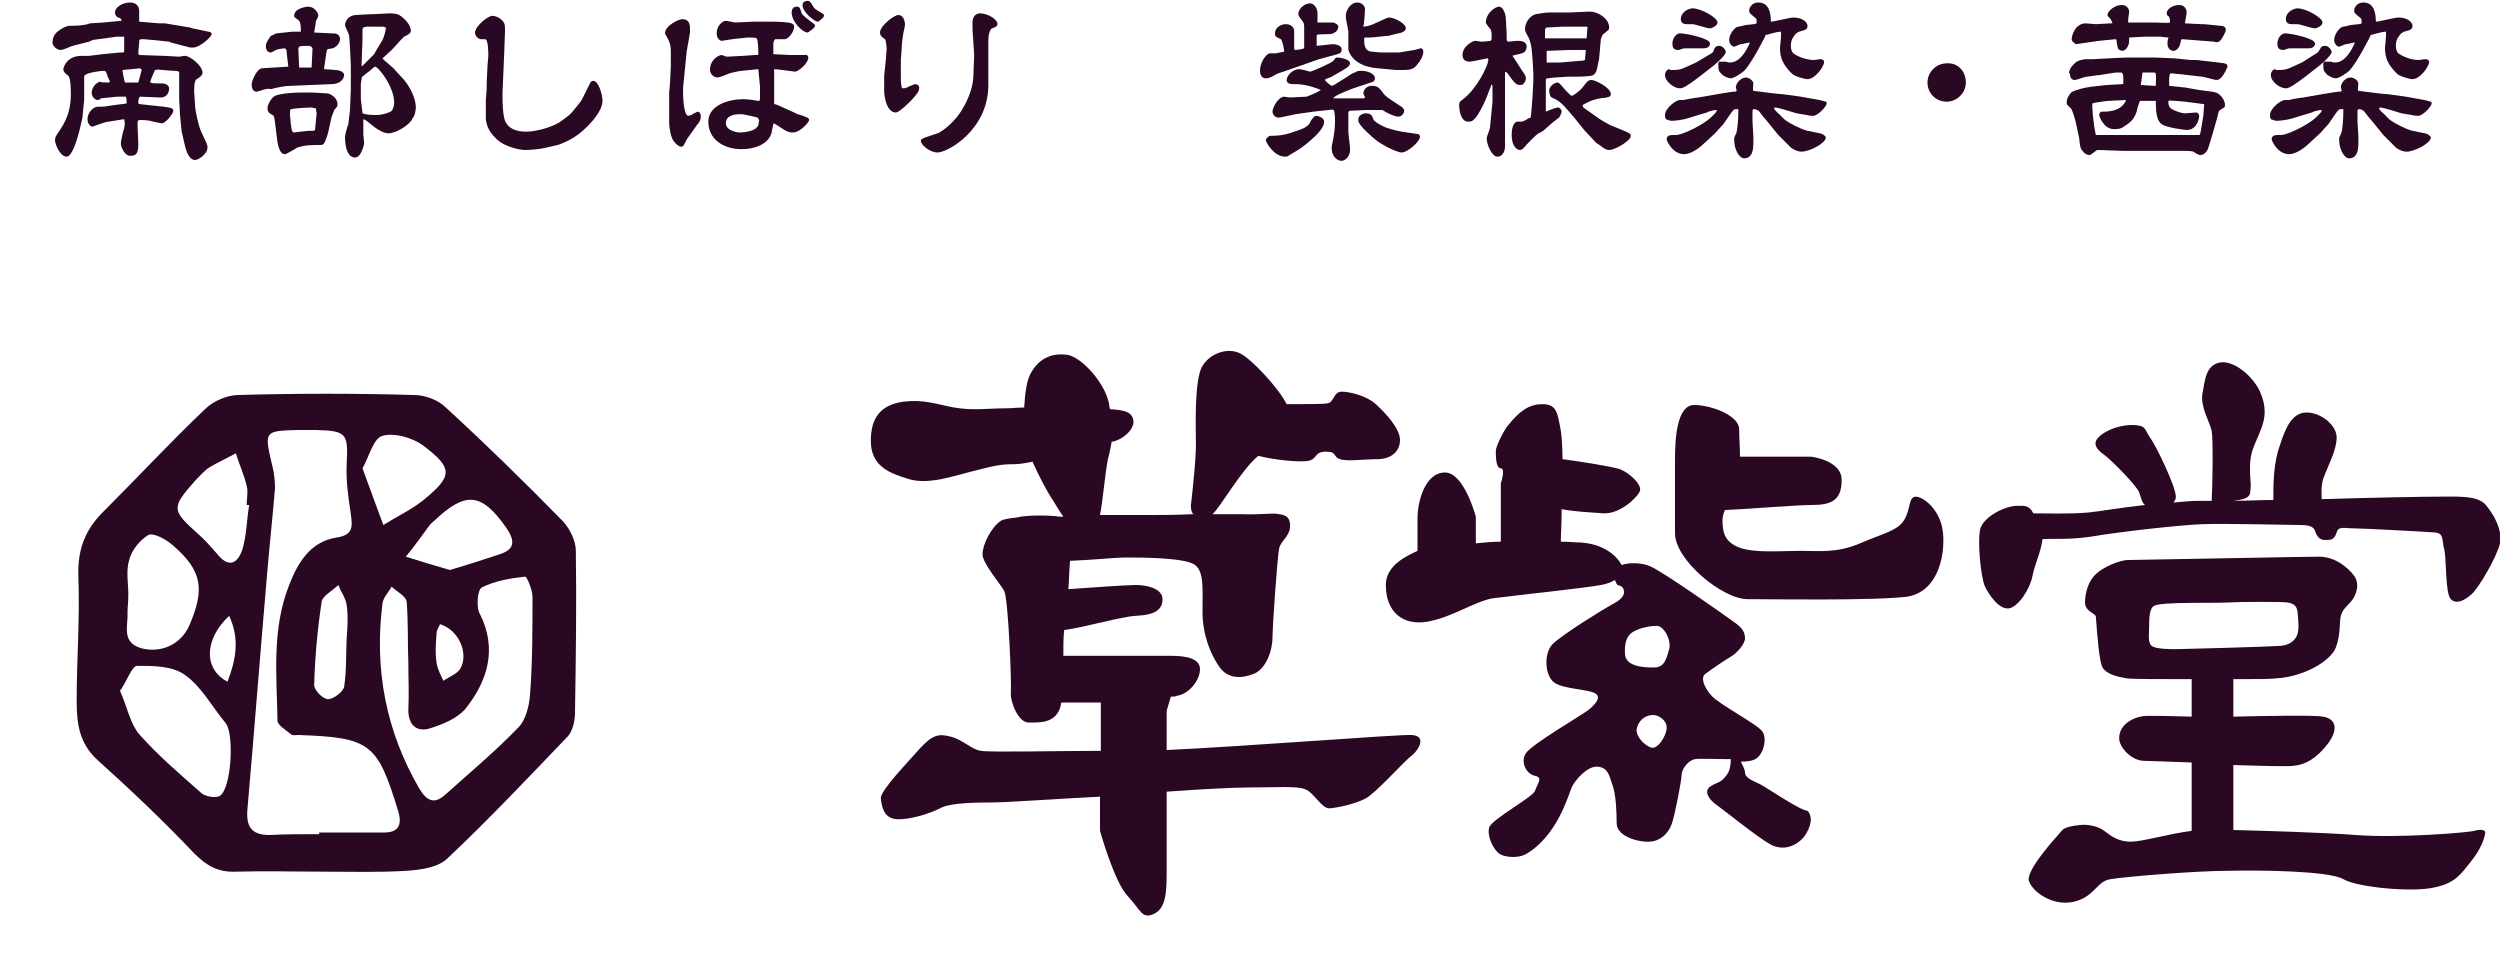 <?xml version="1.0" encoding="utf-8"?>
<!-- Generator: Adobe Illustrator 21.1.0, SVG Export Plug-In . SVG Version: 6.00 Build 0)  -->
<svg version="1.1" id="レイヤー_1" xmlns="http://www.w3.org/2000/svg" xmlns:xlink="http://www.w3.org/1999/xlink" x="0px"
	 y="0px" viewBox="0 0 300 115.2" style="enable-background:new 0 0 300 115.2;" xml:space="preserve">
<style type="text/css">
	.st0{fill:#290823;}
	.st1{fill:#2A0824;}
</style>
<g>
	<g>
		<path class="st0" d="M12.4,2.7l2.1-0.2h0.1c-0.1-0.3-0.1-0.3-0.4-0.4c-0.1,0-0.4-0.2-0.4-0.6c0-0.7,1-1.2,1.8-1.2
			c0.7,0,1.1,0.4,1.1,1c0,0.1,0,0.9,0,1.1c0,0.1,0,0.1,0,0.2l2.4,0.2h0.7l3,0.5l0.3,0.1L25,3.8c0.2,0,0.4,0.1,0.4,0.3
			c0,0.3-1.4,1.6-2.2,1.6c-0.2,0-0.3,0-0.4,0l-2.3-0.6L20.3,5l-1.9-0.2c-0.3,0-0.9-0.1-1.3-0.1s-0.4,0.1-0.4,0.4S16.6,6,16.6,6.3
			c0,0.1,0,0.2,0.1,0.3l2.8,0.1h0.2l1.8,0.1c0,0,0.6-0.1,0.7-0.1c0.6,0,2.1,1.2,2.1,2c0,0.3-0.2,0.5-0.7,0.8c-0.3,0.2-0.3,1-0.3,1.5
			l0.1,1.5c0,0.7,0.4,2.5,0.7,3.2l0.6,1.3c0.1,0.2,0.2,0.4,0.2,0.7c0,0.8-1.1,1.5-1.5,1.5c-0.6,0-1-0.8-1.2-1.7l-0.4-1.7l-0.2-2
			l-0.1-1.9V9.6c0-0.1,0-0.8,0-0.9c0-0.2-0.4-0.2-0.7-0.2l-1.3-0.1c-0.7-0.1-0.8,0-0.9,0c-0.1,0.2-0.5,1.1-0.6,1.5
			c0.2,0,0.2,0.1,0.5,0.1c1.1,0,1.2,0,1.4,0.1c0.3,0.1,0.4,0.4,0.4,0.5c0,0.5-0.3,1.1-1,1.1c-0.4,0-2.2-0.1-2.5-0.1
			c-0.2,0.2-0.2,0.5-0.2,0.7c0,0.1,0,0.2,0.2,0.2l2.8,0.3c0.6,0.1,1.2,0.1,1.2,0.5c0,0.3-0.9,1.5-1.4,1.5c-0.1,0-0.9-0.2-1-0.2
			c-0.3-0.1-0.8-0.2-1.5-0.2c-0.3,0-0.4,0-0.4,0.5c0,0.4,0.1,2,0.1,2.4c0,1.3-0.4,1.4-1,1.4s-1.1-1-1.1-1.5c0-0.3,0.3-1.6,0.4-1.8
			c0.1-0.6,0.1-0.7,0-1.1L13,14.6c-0.3,0-1.9,0.6-1.9,0.6c-0.3,0-0.6-0.4-0.6-0.9c0-0.7,0.6-1.5,1.3-1.5c0.1,0,0.5,0,0.5,0
			c0.4,0,1.3-0.2,1.5-0.2c0.6-0.1,1.1-0.1,1.4-0.2c0-0.4,0-0.5-0.1-0.8h-1l-2,0.2C12,12,11.7,12,11.7,12c-0.3,0-0.7-0.4-0.7-0.9
			c0-0.1,0.1-1,1-1.3c0.2,0.1,0.3,0.1,1.1,0.1l0.1-0.1c-0.1-0.2-0.4-0.9-0.4-1c-0.1-0.2-0.1-0.3-0.4-0.3c-0.3,0-1.8,0.2-2.2,0.5
			c-0.1,0.1-0.1,0.2-0.1,0.3s0,0.7,0,0.9V12l-0.2,2v0.1l-0.4,1.7c-0.2,0.7-0.8,3-1.5,3c-0.8,0-1.4-1.5-1.4-2c0-0.3,0.1-0.5,0.6-1.2
			c1-1.5,1.3-2.8,1.3-4.3c0-0.4,0-1.9-0.3-2.2C7.8,8.8,7.6,8.6,7.6,8.3c0-0.2,0.4-1.6,2.2-1.6c0.2,0,0.8,0,0.9,0l1.6-0.2l2.1-0.2
			h0.3c0.1,0,0.1,0,0.2-0.1c0-0.4,0-1.3,0-1.8H14l-2.9,0.4L10.7,5l-2,0.5C8.5,5.6,7.5,6,7.3,6c-0.4,0-1-0.4-1-0.9s0.2-1,0.6-1.3
			c0.6-0.5,1.2-0.7,1.4-0.7c0.3,0,1,0,1.7-0.1c0.1,0,0.6-0.1,0.8-0.2L12.4,2.7z M14.7,8.4c0,0.2,0.2,1.3,0.3,1.5c0.7,0,1,0,1.6,0
			C16.7,9.5,17,8.4,17,8.4c0-0.1-0.2-0.2-0.2-0.2L14.7,8.4z"/>
		<path class="st0" d="M35.1,3.8c0.2,0,0.8,0,1,0c0-0.5,0-1.2-0.3-1.4c-0.4-0.3-0.5-0.3-0.5-0.5c0-0.9,1.4-1.1,1.7-1.1
			c0.7,0,1.2,0.7,1.2,1.1c0,0.1-0.3,0.6-0.3,0.7c0,0.2-0.2,1.2-0.2,1.3c0.2,0,1.6,0.1,2,0.1c0.5,0,1.1,0,1.1,0.7
			c0,0.5-0.5,1-0.9,1.1c-0.1,0-0.5,0.1-0.6,0.1l-0.1,0.2l-0.3,2v0.2c0.2,0,1.8,0.1,1.9,0.2c0.3,0.1,0.5,0.3,0.5,0.5
			s-0.2,1.1-1.6,1.1l-4.8,0.2c-0.7,0-1.7,0.2-2.4,0.4C32.1,10.5,31,11,30.8,11c-0.6,0-0.6-0.7-0.6-0.9c0-0.4,0.6-1.8,1.2-1.9
			c0.2,0,2.8-0.2,3.2-0.2c0-0.1-0.2-1.5-0.2-1.8c0-0.2-0.1-0.4-0.3-0.4c-0.1,0-0.8,0.1-1,0.2c0,0-0.5,0.3-0.6,0.3
			c-0.3,0-0.6-0.2-0.6-0.8c0-0.4,0.4-0.9,0.6-1.2c0.1,0,0.6-0.3,0.7-0.3L35.1,3.8z M39.2,11.2c0.4,0,1.3,0.5,1.3,1.3
			c0,0.2,0,0.3-0.4,0.7c0,0.1-0.2,0.5-0.3,0.8l-0.4,1.8c0,0.1-0.3,1-0.4,1.2c-0.2,0.4-0.3,0.4-0.6,0.4c-0.9,0-1.8,0-2.7,0.3
			c0,0-1.3,0.8-1.5,0.8c-0.7,0-0.9-1.2-1-2.2L33,14.7c-0.1-0.7-0.1-0.8-0.3-0.9c-0.4-0.2-0.6-0.4-0.6-0.8c0-0.5,0.5-1.3,0.9-1.5
			c0.7-0.3,2.4-0.4,3.1-0.4c0.2,0,0.4,0,1.3,0L39.2,11.2z M37,15.7c0.1,0,0.5,0,0.5,0c0.1,0,0.2,0,0.3-0.1l0.2-2L37.9,13
			c-0.1,0-0.5-0.1-0.5-0.1c-0.6,0-2.1,0.1-2.5,0.2c-0.1,0.1-0.1,0.2-0.1,0.3s0,0.4,0,0.4c0,0.2,0.1,0.9,0.1,1.1
			c0.1,0.7,0.1,0.8,0.3,1L37,15.7z M35.9,8.1h1.5V7.9l0.1-2c0-0.3-0.3-0.4-0.5-0.4c-0.7,0-0.8,0-1.1,0.1l-0.1,0.2L35.9,8.1L35.9,8.1
			z M48.5,9.6c1.3,1.6,1.4,3,1.4,3.2c0,0.4-0.1,1.1-0.4,1.4c-0.3,0.8-2,1.8-2.9,1.8c-0.5,0-1.2-0.4-1.6-0.7c-1-0.8-1.1-0.9-1.4-1
			v0.1v0.2v1.5c0,0.1,0.1,1.1,0.1,1.1s-0.3,1.7-1.1,1.7c-0.7,0-1.2-0.8-1.2-2.5c0-0.2,0.3-1.3,0.4-1.5c0-0.2,0.2-1.6,0.2-1.7
			l0.1-2.6V9.8V7.9L42,5.8c0-0.4-0.1-1.3-0.1-1.5S41.4,3.2,41.4,3c0-0.1,0.1-1.1,1.3-1.2l1.8-0.1h0.3l2-0.1c0,0,0.8,0,1.1,0.2
			c0.5,0.3,1.4,1.1,1.4,1.9c0,0.2-0.1,0.3-0.4,0.5c-0.5,0.2-0.5,0.3-0.9,0.7L47,6l-1.1,1c0.1,0.2,1.3,1.1,1.5,1.4L48.5,9.6z
			 M43.5,13.6c0.5,0.2,1.3,0.2,1.7,0.2c0.7,0,1.6-0.3,1.8-0.5s0.3-0.7,0.3-1c0-1.9-1.9-4.3-2.3-4.3c-0.1,0-0.7,0.6-0.9,0.7
			c-0.6,0.5-0.7,0.5-0.7,0.7c0,0.1-0.1,0.6-0.1,0.7v1.8L43.5,13.6z M43.4,8L43.4,8c0.4-0.4,1-1,1.3-1.3C44.9,6.5,45,6.4,45,6.3
			l0.9-1.5c0.2-0.4,0.4-1.2,0.4-1.4V3.3L46,3.2h-1.8c-0.7,0-0.7,0.2-0.7,0.4v1.1l-0.1,2.8V8z"/>
		<path class="st0" d="M60.5,6.5l-0.2,4.7c0,0.9,0,2.8,0.4,3.5c0.2,0.3,0.6,1.1,2.5,1.1c0.9,0,2.7-0.4,3.9-1.1
			c0.4-0.3,1.2-0.8,1.6-1.3c0.9-1.1,1-1.2,1.2-1.6l0.9-1.8c0-0.1,0.2-0.3,0.4-0.3c0.6,0,1.1,1.6,1.1,2.4c0,1.5-2.2,3.6-3.3,4.3
			c-0.9,0.6-2,1-2.1,1l-1.3,0.3C64.8,17.9,63.7,18,63,18c-0.3,0-2.2-0.2-3.4-1.3c-0.4-0.4-1.4-1.3-1.3-2.9V12c0-0.1,0.1-1.2,0.1-1.3
			c0-0.2,0-0.5,0-0.7l0.1-2.1c0-0.1,0.1-1.2,0.1-1.2c0-0.4,0-2-0.4-2c-0.1,0-0.4,0-0.5,0c-0.3,0-0.7-0.4-0.7-0.8c0-0.7,1.5-2,2.1-2
			c0.3,0,0.9,0.2,1.3,0.7c0.2,0.3,0.2,0.5,0.2,1.2L60.5,6.5z"/>
		<path class="st0" d="M82.5,16.6c-0.1,0.1-0.4,0.8-0.5,0.9s-0.2,0.1-0.3,0.1c-0.2,0-0.6-0.3-0.8-0.6c-0.4-0.4-0.6-1.7-0.6-2.2v-1.9
			v-1.8l0.1-1.1l0.1-2c0,0,0-1.7,0-1.8c0-0.9-0.2-1.3-0.6-2C79.8,4.1,79.8,4,79.8,4c0-0.9,1.6-1.7,2.1-1.7c0.7,0,0.9,0.5,0.9,1.1
			c0,0.2,0,0.3,0,0.5l-0.4,2.3l-0.4,4c-0.1,0.9,0,3.7,0.6,3.7c0.1,0,0.3-0.1,0.4-0.1c0.2-0.2,0.3-0.2,0.5-0.3l0.2-0.1
			c0.2,0,0.4,0.2,0.4,0.6s-0.3,0.9-0.4,0.9L82.5,16.6z M91,8.3l-2,0.2c-0.3,0-1.6,0.3-1.7,0.4c-0.2,0.1-1,0.4-1.2,0.4
			c-0.4,0-0.9-0.4-0.9-0.9c0-1.3,1.1-1.8,1.4-1.8c0.1,0,0.5,0.2,0.6,0.2l2-0.1c0.2,0,1.2-0.1,1.4-0.1c0.3,0,0.4,0,0.4-0.1
			c0-0.2,0-1.7-0.2-1.9c-0.1-0.1-0.9-0.1-1.1-0.1c-0.1,0-0.8,0.1-0.9,0.1c-0.4,0-2.2,0.3-2.2,0.3C86.4,4.9,86,4.6,86,4
			c0-0.9,0.7-1.5,1.1-1.5c0.2,0,1,0.2,1.2,0.2c0.4,0,1.8-0.1,2.1-0.1h2.3c0.2,0,1,0,1.8,0.1c0.2,0,0.8,0.1,0.8,0.5
			c0,0.6-0.7,1.5-1.1,1.5c-0.1,0-1,0-1.2,0c0,0-0.2,0.3-0.2,0.5s0,1.1,0,1.3l0,0l2,0.1h1.7C97,6.5,97,6.9,97,6.9
			c0,0.7-1.2,1.7-1.6,1.7c-0.1,0-2.1-0.3-2.5-0.3v0.1v4.1H93l0.3,0.1l2,0.9l0.4,0.2c0.1,0,1.3,0.4,1.3,0.5c0,0,0.1,0.1,0.1,0.2
			c0,0.2-1,1.5-2,1.5c-0.5,0-0.7-0.2-0.8-0.2c-1.1-0.7-1.2-0.8-1.5-0.9c0,0.2-0.2,0.9-0.2,1.1c-0.4,1.5-2.2,2-3.6,2
			c-2.2,0-4-1.2-4-3.3c0-2,2.5-2.7,4.2-2.7c0.4,0,1.3,0.1,1.7,0.2c0.1,0,0.2,0,0.2,0s0.1-0.1,0.1-0.2c0-0.1,0-1.1,0-1.1v-0.4L91,8.3
			L91,8.3z M90.9,14.1c-0.4-0.1-1.6-0.4-2-0.4s-1.8,0-1.8,1.1c0,0.8,1.2,1.1,1.7,1.1c0.6,0,1.7-0.2,2-0.6c0.2-0.2,0.2-0.2,0.3-0.9
			C91,14.3,91,14.2,90.9,14.1z M96.9,3.9c-0.6,0-1.9-1.3-1.9-2.4c0-0.4,0.2-0.7,0.6-0.7S96,1,96.2,1.6c0,0.1,0.5,0.5,0.6,0.6
			c0.9,0.7,1,0.7,1,0.9c0,0.2-0.4,0.5-0.6,0.6C97.1,3.8,97,3.9,96.9,3.9z M98.8,2.1c-0.5,0.4-0.5,0.5-0.7,0.5c-0.3,0-1.8-1.1-1.8-2
			c0-0.4,0.4-0.5,0.6-0.5c0.3,0,0.4,0.2,0.7,0.7c0.1,0.2,0.2,0.3,0.9,0.7c0.2,0.1,0.3,0.2,0.4,0.3L98.8,2.1L98.8,2.1z"/>
		<path class="st0" d="M106.3,7.2c0-0.2,0.1-1.3,0.1-1.4s-0.1-1.1-0.2-1.1c-0.3-0.2-0.6-0.4-0.6-0.8c0-0.8,1.7-2.1,2.2-2.1
			c0.6,0,0.8,0.7,0.8,1.2c0,0.1-0.1,0.5-0.2,1s-0.2,1.5-0.2,1.9l-0.1,1.3v1.9c0,0.3,0,1.1,0.1,1.3c0,0.2,0.1,0.2,0.2,0.2
			c0.3,0,0.4-0.1,1.1-0.4c0.1,0,0.2-0.1,0.3-0.1c0.2,0,0.5,0.1,0.5,0.4c0,0.5-0.2,0.7-0.9,1.5c-0.3,0.3-1.5,1.5-1.9,1.5
			c-1.1,0-1.4-1.9-1.4-2.6V9.1L106.3,7.2z M118.6,7.7v2.5c0,5.4-4.9,8.1-6.1,8.1c-0.9,0-2-0.9-2-1.4c0-0.2,0.1-0.2,0.5-0.4l1.5-0.5
			c0.1,0,1.6-0.8,2.8-2.6c0.7-1.1,1.4-2.6,1.5-4.1l0.1-2.7l-0.2-3.1c0-0.1,0-0.6,0-0.8c0-0.7,0.4-1.1,0.9-1.1c0.9,0,2.1,0.7,2.1,1.3
			c0,0,0,0.2-0.2,0.3c-0.1,0.1-0.5,0.2-0.6,0.3c-0.2,0.4-0.3,0.7-0.3,1.5L118.6,7.7z"/>
		<path class="st0" d="M155.3,5.5c0,0,0,0.2,0,0.3c0,0.1,0,0.1,0.1,0.2c0.2,0,0.9-0.1,1.1-0.2V4.9V3.1c0-0.3-0.2-0.6-0.3-0.7
			c-0.4-0.5-0.4-0.6-0.4-0.7c0-0.7,0.8-1.3,1.4-1.3c0.5,0,0.9,0.6,0.9,1.2c0,0.2,0,0.9,0,1.1l0,0h1.9c0,0,0.6,0.2,0.6,0.5
			c0,0.1-0.1,0.9-1.2,0.9c-0.2,0-1.3,0-1.4,0.1c0,0.3,0,0.5,0,0.9c0,0.2,0,0.2,0,0.4l0,0l1.9-0.2c0.5,0,1.1,0.2,1.1,0.6
			c0,0.3-0.1,0.5-0.5,0.6l-2.2,0.6l-2,0.7L154,8.6c-0.3,0.1-0.7,0.2-1,0.4c-0.5,0.3-0.8,0.4-1.1,0.4c-0.4,0-0.7-0.3-0.7-0.9
			c0-1.1,0.8-2.1,1.2-2.1c0.1,0,0.6,0,0.7,0l1-0.2c0-0.3-0.2-1.3-0.4-1.5C153,4.4,153,4.3,153,4c0-0.7,0.7-1.1,1.3-1.1
			c0.8,0,1,0.6,1,0.7V5.5z M158,13.9c0.1,0,0.9,0.2,0.9,0.7c0,1.1-2.1,2.6-2.3,2.8c-0.6,0.5-1.2,0.8-2,1.3c-0.1,0.1-0.3,0.1-0.4,0.1
			c-1.3,0-2.3-1.7-2.3-2c0-0.2,0.4-0.5,0.5-0.5c1.5,0,2.1-0.2,3.5-0.7c0.6-0.2,1.2-0.5,1.4-1.1C157.5,14.2,157.7,13.9,158,13.9z
			 M159.8,9.2c-0.1,0.1-0.6,0.2-0.7,0.3c-0.1,0-0.1,0.1-0.1,0.1c0,0.1,0.7,0.7,0.8,0.7s0.5-0.2,0.6-0.3l1.3-0.8
			c0.1-0.1,0.7-0.5,0.9-0.5c0.3-0.2,0.4-0.2,0.8-0.2c0.8,0,1.6,0.4,1.6,0.9c0,0.2-0.2,0.4-0.2,0.4l-2.4,0.8
			c-0.5,0.2-2.4,0.9-2.4,1.2h3.6c0,0,0.2,0,0.2-0.1s-0.2-0.4-0.2-0.5c0-0.3,0.3-0.9,1-0.9s0.9,0.2,1.4,0.9c0.3,0.4,0.5,0.5,2,1.5
			c0.2,0.1,0.5,0.3,0.5,0.6s-0.3,0.7-0.7,0.7s-1-0.3-1.2-0.4c-0.1,0-0.7-0.4-0.7-0.4h-2l-2,0.1l-0.1,0.2v2.4l0.2,1.8
			c0.1,1.2-0.7,1.6-1,1.6c-0.6,0-1.2-0.6-1.2-1.5c0-0.2,0-0.3,0.2-1.2c0.1-0.6,0.2-1.2,0.2-2.1c0-0.1,0-1.3-0.2-1.3
			c-0.1-0.1-0.5,0-0.6,0l-1.8,0.2l-2.1,0.3l-1.9,0.4c-0.5,0.1-0.9-0.3-0.9-0.7c0-0.5,0.7-1.8,1.4-1.8c0.1,0,0.6,0.1,0.7,0.1
			c0.1,0,2-0.1,2-0.1c0.5-0.2,1.3-0.5,1.7-0.8c-1.4-0.6-2.5-0.7-2.9-0.7c-0.7,0-1.2,0-1.2-0.5s0.7-1.3,1.5-1.3c0.2,0,1,0.2,1.3,0.3
			c0.2,0,2.5-1,2.8-1.3c0.3-0.4,0.3-0.4,0.5-0.4c0.3,0,1.5,0.2,1.5,0.7c0,0.4-0.7,0.7-0.8,0.8L159.8,9.2z M166.6,4.3
			c-0.4,0-1.7,0.2-2.2,0.2c-0.1,0-0.4,0-0.5,0s-0.2,0-0.2,0.1c0,0.7,0,1.5,0.9,1.6c0.2,0,0.9,0.1,1.1,0.1h1.8h0.4l1.8-0.3
			c0.1,0,0.7-0.2,0.8-0.2c0.2,0,0.3,0.2,0.3,0.4c0,0.5-0.4,1.2-0.7,1.5c-0.4,0.6-0.9,0.7-1.6,0.7h-1l-2.1-0.2
			c-3.1-0.2-3.6-2.1-3.6-2.3V3.8c0-0.1-0.1-0.5-0.1-0.6c-0.1-0.4-0.2-1-0.2-1.3c0-0.6,0.5-1.6,1.4-1.6c0.5,0,0.9,0.4,0.9,0.8
			c0,0.3-0.1,1.8-0.2,2.1c0.3,0,1.1-0.2,1.4-0.4c0.3-0.1,1.4-0.7,1.7-0.7c0.6,0,2,0.7,2,1.3c0,0.4-0.7,0.6-0.9,0.6L166.6,4.3z
			 M163.9,13.6c0.7,0,0.8,0.4,0.9,0.7c0.1,0.4,1.5,1,1.5,1c0.9,0.3,1.7,0.5,2.6,0.6c0.1,0,1.2,0.2,1.3,0.2s0.2,0.2,0.2,0.3
			c0,0.6-1.5,1.9-2.2,1.9s-2.8-1.2-3.1-1.5c-0.5-0.4-2.1-1.8-2.1-2.3C162.9,13.8,163.6,13.6,163.9,13.6z"/>
		<path class="st0" d="M180.8,4.1c0,0.1,0,0.5,0,0.6c0,0.2,0.1,0.3,0.2,0.3s0.9-0.1,1-0.1c0.4,0,1.2,0,1.2,0.7
			c0,0.2-0.1,0.7-0.6,0.8c-0.2,0.1-1,0.2-1.1,0.3l0.2,0.3l0.9,1.4c0.5,0.7,0.5,0.8,0.5,1c0,0.4-0.3,0.8-0.6,0.8c-0.4,0-0.6,0-1.3-1
			c-0.3-0.4-0.3-0.5-0.6-0.6v7.1c0,0.3,0,1.3,0,1.5c0,0.1,0,0.4,0,0.4c0,0.4-0.2,1.2-0.9,1.2s-1.3-1.5-1.3-2.2
			c0-0.2,0.4-1.1,0.4-1.3l0.3-3.1v-1.9l-0.1-0.2l-0.7,1.8c-0.2,0.5-0.8,1.7-1.2,2.2c-0.3,0.3-0.4,0.5-0.9,0.5c-0.9,0-1.1-1.3-1.1-2
			c0-0.4,0.1-0.4,0.6-0.8c1.4-1.1,2.9-3.8,2.9-4.7c0-0.1-0.1-0.1-0.1-0.1L177,7.3c-0.1,0-0.5,0.1-0.6,0.1c-0.5,0-0.9-0.2-0.9-0.8
			c0-1.1,1.3-1.7,1.5-1.7c0.1,0,0.7,0.1,0.8,0.1s0.2,0,1.1-0.1c0.1-0.2,0.1-0.2,0.1-0.6c0-0.6-0.1-0.8-0.4-1.1
			c-0.2-0.3-0.3-0.4-0.3-0.5c0-1.1,1.1-1.9,1.6-1.9s0.8,1,0.8,1.4L180.8,4.1z M183.9,11.7l0.1-2v-1L183.9,7
			c-0.1-1.6-0.3-2.3-0.7-2.9c-0.1-0.2-0.2-0.4-0.2-0.6c0-0.7,0.5-1.6,1.3-1.8c0.6-0.1,1.1-0.2,1.7-0.2h2.4l2.1-0.1
			c0.1,0,0.4,0,0.4,0c0.8,0,2.2,0.8,2.2,1.9c0,0.3-0.1,0.3-0.7,0.8c-0.1,0-0.2,0.4-0.3,0.6L191.9,7c-0.3,1.5-0.3,1.7-0.7,2
			c-0.3,0.2-1.7,0.2-2.2,0.2c-0.1,0-0.7,0-0.8,0l-1.6,0.1l-0.9,0.1h-0.1l-0.1,0.2V13v0.4c0.2-0.1,1.2-0.5,1.4-0.5
			c0.4,0,0.5,0.4,0.5,0.5c0,0.2-0.2,0.5-0.3,0.7c0,0-0.8,0.6-0.9,0.7l-0.9,0.8c-0.1,0.1-0.6,0.4-0.7,0.4c-0.5,0.4-1.1,1-1.8,1.8
			c-0.1,0.1-0.3,0.2-0.4,0.2c-0.4,0-1-0.5-1-1.8c0-1.2,0.4-1.5,0.6-1.6c0.1,0,0.5,0,0.5,0c0.2,0,0.5-0.1,0.9-0.4
			c0.1,0,0.2-0.1,0.3-0.1L183.9,11.7z M190.2,4.6h0.2V4.5c0-0.2,0.1-1.1,0.1-1.2c0,0,0-0.1-0.1-0.1h-0.2h-2.7l-1.9,0.1
			c-0.1,0-0.2,0.2-0.2,0.3s0,0.9,0,1c0.5,0,2.4,0,2.8,0H190.2z M185.6,7.5h1.6l2.4-0.2c0.5,0,0.5-0.1,0.6-0.1l0.1-1.2h-2l-2.6,0.1
			h-0.1V7.5L185.6,7.5z M190,12.9L190,12.9l1.7,1.2c0.4,0.3,1.1,0.7,1.5,0.9l1.7,0.7c0.7,0.3,0.8,0.4,0.8,0.6c0,0.6-1.9,1.7-2.6,1.7
			c-0.3,0-0.5-0.1-0.9-0.4c0,0-0.5-0.4-0.6-0.4l0,0l-1.5-1.6l-1.2-1.5c-1.6-1.9-1.8-2-2.7-2.4c-0.2-0.1-0.3-0.6-0.3-0.8
			c0-0.6,0.7-1,1-1c0.2,0,0.4,0.3,0.6,0.5c0.3,0.4,1,1.1,1.1,1.1c0.2,0,1.1-0.7,1.3-1c0.6-0.8,0.7-0.9,1.1-0.9
			c0.4,0,2.3,0.9,2.3,1.7c0,0.3-0.2,0.4-1.3,0.5c-1.1,0.2-1.7,0.6-2.1,0.8L190,12.9L190,12.9z"/>
		<path class="st0" d="M212.8,11.2c0.2,0,0.7,0.1,1.1,0.1l2.2,0.3l2.2,0.4c0.1,0,0.7,0.2,0.8,0.2s0.1,0.1,0.1,0.2
			c0,0.4-1.1,1.5-1.6,1.5c-0.1,0-0.5,0-0.8-0.1l-1.2-0.2c-0.3-0.1-2.3-0.7-2.5-0.7c-0.1,0-0.2,0-0.2,0.1c0,0.2,0.4,0.5,0.6,0.7
			c0.1,0.1,0.5,0.5,0.6,0.6c0.6,0.5,2,1.2,2.8,1.4l1.5,0.3c0.2,0,0.7,0.3,0.7,0.5c0,0.7-2,1.7-2.9,1.7c-0.6,0-1.2-0.4-1.3-0.5
			l-1.5-1.5l-1.3-1.6c-0.5-0.6-0.6-0.7-0.9-1.1c-0.1-0.2-0.4-0.4-0.7-0.4c-0.2,0-0.2,0.1-0.2,0.3s0,1,0,1.2l0.1,1.7
			c0,0.9,0.2,2.7-1.1,2.7c-0.6,0-1.2-1.1-1.2-2.2c0-0.3,0-0.3,0.2-0.7c0.2-0.3,0.3-1.9,0.3-2.7c0-0.1,0-0.2,0-0.3
			c-0.4,0-0.5-0.1-0.9,0.5l-0.9,1.3l-1,1.1l-1.3,1.2c-0.4,0.4-1.5,1.3-2.4,1.3c-1.4,0-2.1-1.6-2.1-1.8c0-0.1,0-0.2,0.1-0.3
			c0.2-0.2,0.3-0.2,1.1-0.2c0.9-0.1,3.3-1.3,4.1-2.1c0.2-0.2,0.8-0.7,0.7-0.9c-0.3,0-0.7,0.1-1,0.2c0,0-0.1,0.1-0.2,0.1l-2.3,0.7
			c-0.6,0.2-1.6,0.3-1.9,0.3c-0.2,0-0.4-0.1-0.7-0.2c-0.1-0.2-0.1-0.4-0.1-0.5c0-0.8,1.3-1.8,1.8-1.8c0.1,0,0.4,0,0.4,0
			s1.5-0.3,1.8-0.3c0.5-0.1,4-0.7,4.2-0.7c0.3,0,0.3,0,0.4-0.1c0-0.2-0.1-0.3-0.1-0.4c0-0.5,0.6-1.2,1.2-1.2c0.4,0,0.9,0.4,0.9,0.7
			c0,0.2-0.1,0.8,0,0.9L212.8,11.2z M205.2,6.5c0.4-0.2,0.4-0.3,0.5-0.6c0.1-0.2,0.2-0.4,0.6-0.4c0.5,0,0.8,0.6,0.8,0.7
			c0,0.4-1,1.3-1.5,1.7l-1.8,1.4c-1.2,0.9-1.8,1.3-2.2,1.3c-0.7,0-1.8-0.8-1.8-1.6c0-0.4,0.3-0.7,0.5-0.7c0,0,0.1,0,0.1,0.1h0.2
			c1,0,1.1-0.1,1.6-0.3c0.4-0.2,1.4-0.6,1.5-0.7L205.2,6.5z M201.6,4c0.7,0,3.6,0.6,3.6,1.2c0,0.1,0,0.6-0.8,0.6c-0.2,0-0.9,0-1,0
			c-0.5,0-0.8,0-1.3,0c-0.1,0-0.6,0.2-0.7,0.2c-0.1,0-0.7,0-0.7-0.6C200.6,4.7,201.1,4,201.6,4z M201.7,2.3c0-0.9,1-1.3,1.4-1.3
			c1,0,3,1.1,3,1.7c0,0.4-0.7,0.7-0.9,0.7c-0.4,0-1.8-0.5-2.1-0.5c-0.1,0-0.6,0-0.7,0C201.7,2.9,201.7,2.4,201.7,2.3z M210,5.1
			c-0.2,0-0.9,0.2-1.1,0.2c-0.1,0-0.7,0.3-0.8,0.3c-0.2,0-0.6-0.3-0.6-0.8c0-0.7,0.7-1.6,1.1-1.6c0.2,0,0.8-0.2,0.9-0.2
			c1-0.1,1.1-0.1,1.3-0.2c0-0.4,0-0.5-0.1-0.6c-0.7-0.6-0.8-0.6-0.8-1c0-0.1,0.2-0.9,1.1-0.9c1.4,0,1.5,1.5,1.5,2.3
			c0.4,0,2.3-0.5,2.7-0.5c1,0,1.7,0.5,1.7,1c0,0.4-0.2,0.5-1,0.7c-0.4,0.2-0.4,0.2-0.8,0.8c-0.2,0.4-0.2,0.8-0.2,0.8
			c0,0.2,0,0.7,0.3,1c0.4,0.3,1.4,0.8,2.5,0.8c0.1,0,0.6-0.1,0.7-0.1c0.1,0,0.2,0,0.4,0.1l0.1,0.2c0,0.6-1.1,2.1-2,2.1
			c-0.4,0-1.7-0.4-1.9-0.7c-0.9-0.9-1.4-1.7-1.4-3c0-0.3,0.2-1.7,0.1-2c-0.5,0-1.7,0.4-1.8,0.4c-0.1,0.1-0.2,0.5-0.3,0.6l-0.7,1.3
			c-0.4,0.7-1.1,1.9-1.6,2.4c-0.2,0.2-1.2,0.9-1.6,0.9c-0.3,0-0.7-0.2-1-0.4c-0.5-0.5-0.5-0.6-0.5-1.3c0-0.1,0-0.2,0.1-0.3
			c0.1,0,0.7,0,0.8,0C207.9,7.7,209,7.4,210,5.1L210,5.1z"/>
		<path class="st0" d="M235.9,9.9c0,1.3-1.1,2.3-2.3,2.3c-1.3,0-2.3-1-2.3-2.3s1.1-2.3,2.3-2.3C234.9,7.5,235.9,8.5,235.9,9.9z"/>
		<path class="st0" d="M260.3,10.3l1.9,0.2l1.7,0.3c0.7,0.1,1.7,0.2,2,0.3c0.4,0.1,1.1,0.8,1.1,1.5c0,0.3-0.1,0.3-0.6,0.6
			c-0.1,0.1-0.2,0.2-0.3,0.8l-0.6,2.1c-0.1,0.3-0.4,1.4-0.5,1.6c0,0.2-0.4,0.9-0.9,0.9c-0.2,0-0.3,0-0.9-0.4
			c-0.2-0.1-1.1-0.1-1.4-0.1h-2.1h-5l-2.8-0.1c-0.2,0-0.3,0-0.4,0.1c-0.5,0.4-0.6,0.5-0.8,0.5c-0.5,0-0.9-0.6-1-0.8
			c-0.1-0.2-0.2-1.1-0.2-1.2l-0.4-1.9c-0.1-0.4-0.4-1.5-0.6-1.7c-0.4-0.4-0.5-0.4-0.5-0.7c0-0.7,0.6-1.3,0.7-1.3
			c0.4-0.2,1.4-0.5,2.3-0.6l1.8-0.2l1.8-0.1c0.2,0,0.2,0,0.2-0.4c0-0.7,0-0.8-0.2-1h-0.7L252,9c-0.2,0-1.4,0.2-1.6,0.2
			c-0.2,0-1.2,0.4-1.4,0.4c-0.5,0-0.6-0.4-0.6-0.7c0,0-0.1-0.1-0.1-0.2c0-0.5,0.6-1.1,0.9-1.3c0.2-0.1,0.6-0.3,1.3-0.3
			c0.1,0,0.6,0,0.7,0c0.1,0,3.5-0.2,4.2-0.2h3.1l2.4,0.1l2,0.2h0.7l2.6,0.3c0.8,0.1,1.1,0.1,1.1,0.5c-0.2,0.5-0.7,1.6-1.3,1.6
			c-0.3,0-1.5-0.4-1.8-0.4l-2.6-0.3c-0.3,0-0.8-0.1-1.1-0.1c-0.1,0-0.1,0-0.2,0.5C260.3,9.3,260.3,9.8,260.3,10.3L260.3,10.3z
			 M258.7,2.7c0.3,0,1.5,0.1,1.7,0c0-0.1,0-0.2,0-0.3s-0.1-0.2-0.1-0.4c-0.1,0-0.3-0.2-0.3-0.4c0-0.5,0.7-1,1.5-1s0.9,0.7,0.9,0.9
			s-0.2,1.1-0.2,1.3c0.2,0,1.7,0.1,2,0.1h0.3l2,0.2c0.4,0,0.6,0.2,0.6,0.5c0,0.2-0.4,1-0.7,1.3c-0.2,0.2-0.5,0.2-0.7,0.1l-3.9-0.3
			c-0.1,0.1-0.2,0.8-0.3,0.9c-0.3,0.5-0.6,0.5-0.7,0.5c-0.4,0-0.7-0.4-0.7-0.8c0-0.3,0-0.5,0.1-0.7V4.5l-1-0.1h-1.8l-1.9,0.1
			c0,0.2,0,0.8-0.1,0.9c-0.2,0.6-0.6,0.7-0.7,0.7c-0.2,0-0.5-0.2-0.5-0.2C254.1,5.8,254,5,254,5c0-0.1,0-0.2-0.1-0.3l-2,0.2
			l-2.1,0.3c0,0-0.6,0.1-0.7,0.1c-0.4-0.3-0.5-0.4-0.5-0.6c0-0.4,0.4-1.9,1.7-1.9c0.2,0,1,0.1,1.2,0.1l1.8-0.1h0.2
			c-0.2-0.5-0.2-0.5-0.4-0.7c-0.1-0.1-0.2-0.2-0.2-0.3c0-0.5,0.9-1.2,1.7-1.2s0.9,0.7,0.9,0.8c0,0.2-0.2,1.1-0.1,1.3L258.7,2.7z
			 M251.5,16.2h8.4h3.2c0.1,0,0.6,0,0.7,0s0.2,0,0.2-0.1l0.1-0.4l0.3-1.8l0.1-1.4l-2.3-0.3c-0.2,0-1.8-0.2-2-0.1
			c0,0.2,0,0.7,0.3,0.9c0.4,0.3,1.3,0.6,1.7,0.6c0.1,0,1.2-0.1,1.3-0.1c0.4,0,0.4,0.4,0.4,0.5s-0.2,1.6-1.5,1.6
			c-0.2,0-2.5-0.3-3-0.7s-0.7-1-0.7-2.8l0,0h-1.9l0,0c-0.1,0.2-0.4,1.1-0.4,1.3c-0.4,1.1-0.8,1.3-1.7,1.9c-0.1,0.1-0.5,0.2-1,0.2
			c-1.3,0-1.8-1.6-1.8-1.7c0-0.2,0.2-0.4,0.2-0.4s0.2,0,0.3,0c1.8,0,2.4-0.7,2.7-1.3V12l-2,0.1c-0.3,0-1.7,0.2-2,0.3
			C251,12.6,251.2,14.9,251.5,16.2L251.5,16.2z M256.9,10.2c0.3,0,1.3,0.1,1.6,0.1c0.1,0,0.1,0,0.2,0c0-1.1,0.1-1.3-0.1-1.6
			c-0.9,0-1.1,0-1.5,0L256.9,10.2L256.9,10.2z"/>
		<path class="st0" d="M285.4,11.2c0.2,0,0.7,0.1,1.1,0.1l2.2,0.3l2.2,0.4c0.1,0,0.7,0.2,0.8,0.2c0.1,0,0.1,0.1,0.1,0.2
			c0,0.4-1.1,1.5-1.6,1.5c-0.1,0-0.5,0-0.8-0.1l-1.2-0.2c-0.3-0.1-2.3-0.7-2.5-0.7c-0.1,0-0.2,0-0.2,0.1c0,0.2,0.4,0.5,0.6,0.7
			c0.1,0.1,0.5,0.5,0.6,0.6c0.6,0.5,2,1.2,2.8,1.4L291,16c0.2,0,0.7,0.3,0.7,0.5c0,0.7-2,1.7-2.9,1.7c-0.6,0-1.2-0.4-1.3-0.5
			l-1.5-1.5l-1.3-1.6c-0.5-0.6-0.6-0.7-0.9-1.1c-0.1-0.2-0.4-0.4-0.7-0.4c-0.2,0-0.2,0.1-0.2,0.3s0,1,0,1.2l0.1,1.7
			c0,0.9,0.2,2.7-1.1,2.7c-0.6,0-1.2-1.1-1.2-2.2c0-0.3,0-0.3,0.2-0.7c0.2-0.3,0.3-1.9,0.3-2.7c0-0.1,0-0.2,0-0.3
			c-0.4,0-0.5-0.1-0.9,0.5l-0.9,1.3l-1,1.1l-1.3,1.2c-0.4,0.4-1.5,1.3-2.4,1.3c-1.4,0-2.1-1.6-2.1-1.8c0-0.1,0-0.2,0.1-0.3
			c0.2-0.2,0.3-0.2,1.1-0.2c0.9-0.1,3.3-1.3,4.1-2.1c0.2-0.2,0.8-0.7,0.7-0.9c-0.3,0-0.7,0.1-1,0.2c0,0-0.1,0.1-0.2,0.1l-2.3,0.7
			c-0.6,0.2-1.6,0.3-1.9,0.3c-0.2,0-0.4-0.1-0.7-0.2c-0.1-0.2-0.1-0.4-0.1-0.5c0-0.8,1.3-1.8,1.8-1.8c0.1,0,0.4,0,0.4,0
			s1.5-0.3,1.8-0.3c0.5-0.1,4-0.7,4.2-0.7c0.3,0,0.3,0,0.4-0.1c0-0.2-0.1-0.3-0.1-0.4c0-0.5,0.5-1.2,1.2-1.2c0.4,0,0.9,0.4,0.9,0.7
			c0,0.2-0.1,0.8,0,0.9L285.4,11.2z M277.8,6.5c0.4-0.2,0.4-0.3,0.6-0.6c0.1-0.2,0.2-0.4,0.6-0.4c0.5,0,0.8,0.6,0.8,0.7
			c0,0.4-1,1.3-1.5,1.7l-1.8,1.4c-1.2,0.9-1.8,1.3-2.2,1.3c-0.7,0-1.8-0.8-1.8-1.6c0-0.4,0.3-0.7,0.5-0.7c0,0,0.1,0,0.1,0.1h0.2
			c1,0,1.1-0.1,1.6-0.3c0.4-0.2,1.4-0.6,1.5-0.7L277.8,6.5z M274.2,4c0.7,0,3.6,0.6,3.6,1.2c0,0.1,0,0.6-0.8,0.6c-0.2,0-0.9,0-1,0
			c-0.5,0-0.8,0-1.3,0c-0.1,0-0.6,0.2-0.7,0.2s-0.7,0-0.7-0.6C273.2,4.7,273.7,4,274.2,4z M274.3,2.3c0-0.9,1-1.3,1.4-1.3
			c1,0,3,1.1,3,1.7c0,0.4-0.7,0.7-0.9,0.7c-0.4,0-1.8-0.5-2.1-0.5c-0.1,0-0.6,0-0.7,0C274.3,2.9,274.3,2.4,274.3,2.3z M282.6,5.1
			c-0.2,0-0.9,0.2-1.1,0.2c-0.1,0-0.7,0.3-0.8,0.3c-0.2,0-0.6-0.3-0.6-0.8c0-0.7,0.7-1.6,1.1-1.6c0.2,0,0.8-0.2,0.9-0.2
			c1-0.1,1.1-0.1,1.3-0.2c0-0.4,0-0.5-0.1-0.6c-0.7-0.6-0.8-0.6-0.8-1c0-0.1,0.2-0.9,1.1-0.9c1.4,0,1.5,1.5,1.5,2.3
			c0.4,0,2.3-0.5,2.7-0.5c1,0,1.7,0.5,1.7,1c0,0.4-0.2,0.5-1,0.7c-0.4,0.2-0.4,0.2-0.8,0.8c-0.2,0.4-0.2,0.8-0.2,0.8
			c0,0.2,0,0.7,0.3,1c0.4,0.3,1.4,0.8,2.5,0.8c0.1,0,0.6-0.1,0.7-0.1s0.2,0,0.4,0.1l0.1,0.2c0,0.6-1.1,2.1-2,2.1
			c-0.4,0-1.7-0.4-1.9-0.7c-0.9-0.9-1.4-1.7-1.4-3c0-0.3,0.2-1.7,0.1-2c-0.5,0-1.7,0.4-1.8,0.4c-0.1,0.1-0.2,0.5-0.3,0.6l-0.7,1.3
			c-0.4,0.7-1.1,1.9-1.6,2.4c-0.2,0.2-1.2,0.9-1.6,0.9c-0.3,0-0.7-0.2-1-0.4c-0.5-0.5-0.5-0.6-0.5-1.3c0-0.1,0-0.2,0.1-0.3
			c0.1,0,0.7,0,0.8,0C280.5,7.7,281.6,7.4,282.6,5.1L282.6,5.1z"/>
	</g>
</g>
<g>
	<path class="st1" d="M169.4,88.2C168,88.1,149,89.6,140,90c0-2.7,0-4.7,0-4.7l0.5-1.7c0.3,0,0.5,0,0.7-0.1c1.5-0.2,2.8-1.9,2.8-3.2
		c0-1.3-1.7-1.6-3.4-1.6s-4.7,0-6,0c-0.9,0-4.6,0-7,0c0-1.1,0-2.2,0.1-3.1c2.4-0.3,6.8-1.6,8.6-1.7c2.4-0.1,3.2-0.8,3.2-2
		s-1.7-1.7-3.2-1.7c-1.1,0-5.3,0.3-8.1,0.5c0.1-1.1,0.1-2.2,0.2-3.4c2.6-0.1,5.5-0.4,6.7-0.4c1.7,0,7.2,0,8.3,0.9
		c1.1,0.8,0.9,2.9,0.9,5.6s0.9,5,2,6.6s2.9,1.4,4.3,0.8c1.4-0.7,2.1-2.8,2.1-4.3c0-1.4,0.6-9.9,0.8-10.7c0.2-0.9,1.2-1.4,1.3-2.5
		c0.1-1.2-0.5-1.5-1.3-1.6c-0.8-0.2-1.9,0.1-4.6,0c-0.8,0-2.1,0-3.4,0c1-0.9,3.5-5.4,5.5-7c1.9,0.5,5,0.8,6,0.6
		c1.1-0.2,0.7-1.1,2.1-1.1c1.4,0,0.8,0.6,1.7,0.9c0.8,0.3,2.9,0,4.5,0s2.7-0.9,2.7-2.3c0-1.4-1.8-3.3-2.9-4.3
		c-1.1-1-3.1-1.5-4.1-1.5s-0.9,1.3-1.7,1.4c-0.5,0.1-2.8,0.1-4.9,0.1c-1-2-4.3-5.5-5.6-6.1c-1.4-0.7-3.5-0.1-4.5,1.5
		s-0.8,7.4-0.8,8.8c0.1,1.4-0.3,5.5-0.6,8c0,0.4,0.1,0.8,0.3,1c-2.1,0.1-4.1,0.1-5.1,0.1c-0.5,0-3.4,0-6.1,0c0.4-2,0.7-6.1,1.1-7.3
		c0.1-0.4,0.2-0.9,0.3-1.5h0.1c1.4-0.3,2.7-1.6,2.5-2.6c-0.2-1.1-1.4-1.2-2.8-1.3c-0.1-0.3-0.1-0.7-0.2-1c-0.6-2.3-3.1-5.1-4.8-5.5
		c-1.8-0.3-3.4,0.3-4.4,2c-0.6,0.9-0.8,2.6-0.9,4.3c-0.8,0-1.5,0.1-2.4,0.1c-2,0-3.7,0.3-6-0.1c-2.2-0.4-3.6-1-6.1-0.7
		c-2.8,0.4-3.9,2-3.9,4.7c0,3.1,2.3,3.9,4.6,4.6c2.3,0.7,5.4-0.4,7.4-0.9c2.8-0.7,3.4-0.9,5.3-0.9c0.4,0,1.2-0.1,2.1-0.3
		c0.8,1.8,1.8,3.7,2.5,4.7c0.3,0.5,0.7,1.2,1.2,1.9c-0.2,0-0.3,0-0.4,0c-1.4-0.2-4.1-0.2-5.2,0.1l0,0c-0.9,0.1-1.6,0.2-1.9,0.4
		c-1.2,0.8-2.2,2.9-2.2,4s2.1,3.5,2.6,4.4c0.5,1,0.9,11.1,0.8,12.2s0.9,3.6,2.1,3.6s3.4,0.2,3.9-2.1c0-0.1,0-0.2,0.1-0.3
		c0.8,0,1.6,0,2.6,0c0.6,0,1.1,0,2.1,0V84v6.1c-5,0-13.2,0.2-14.4,0c-1.2-0.2-2.1-1.3-3.6-1.7c-1.5-0.4-2.2-0.2-3.7,1.4
		c-1.4,1.6-4.8,5.1-4.7,6c0.1,0.9,0.3,2.4,1.9,2.5s4.1-0.7,5.4-1.4c1.3-0.6,4.6-0.6,5.8-0.6c2.1,0,7.2-0.4,13.2-0.7v4.1
		c0,0,1.7,6.1,3.3,7.8c1.6,1.7,1.7,2.8,3.1,2.2c1.4-0.6,1.6-2.3,1.6-4.8c0-1.2,0-5.6,0-9.9c4-0.3,8.3-0.5,9.6-0.5c3.5,0,6-0.2,7,0.2
		c1.1,0.4,2,2.4,3,2.3s3-0.5,4.3-1.2s4.7-4.6,5.6-5.2C170.3,89.9,171.2,88.3,169.4,88.2z"/>
	<g>
		<path class="st1" d="M233.1,63.5c-0.4-2.4-2.3-3.9-3.2-3.9s-0.6,1.5-1.4,2.8c-0.8,1.3-2.5,1.6-5.3,2.8c-2.8,1.2-4.9,0.9-7.1,0.9
			c-2.3,0-5.6,0.3-7.4-0.4c-1.8-0.7-2-1.9-2-3.3c0-0.3,0.1-0.8,0.3-1.2c2.7-0.1,8.5-0.6,10.4-0.6c2.3,0,3.6-0.5,3.6-3
			c0-2.4-3.7-2.8-3.7-2.8h-8.5c0-1-0.1-2.3-0.1-3.3c0-1.6-3.3-2.9-5.4-2.9c-2.1,0-2.3,4.1-2.3,6.6c0,1.6,0,5.6,0,8.8
			s5.7,7.9,8.7,7.9s15.1,0.2,19.2-0.3C232.9,70.9,233.5,65.9,233.1,63.5z"/>
		<path class="st1" d="M211.2,94.1c-0.6-0.3-1.8-0.7-1.8-1.4c0-0.3-0.2-0.7-0.5-1.3c0.7,0,1.2-0.1,1.5-0.2c1.2-0.4,1.7-2.5,1.1-3.4
			c-0.6-0.9-5.1-3.2-6.1-4.3c-1-1.1-1.3-2.2-0.8-2.6s2.4-1.7,3.1-2.1c0.7-0.4,1.7-1.5,1.7-2.2s-0.3-1.2-1.1-1.8
			c-0.8-0.6-9-6.4-10.4-6.9c-1-0.4-2.5-0.4-3.3-0.1c-0.6-1.1-2.1-2.5-4.9-2.7c-0.6,0-1.4-0.1-2.4-0.1c0-0.8,0.1-2.2,0.1-3.9
			c1.5,0.3,3.7,0.4,5,0.5c2,0.1,4.1-1.9,4.4-2.7c0.2-0.8-1.2-2.1-2.4-2.6c-0.9-0.3-4.6-0.9-6.9-1.2c0-1.5-0.1-2.8-0.2-3.4
			c-0.4-2.2-0.5-3.2-2.2-3.2s-2.8,0.9-4.1,2.5c-0.4,0.4-1.5,2.5-1.5,3.1c0,0.7,0,2.1,0.6,2.1s0,1.8,0,1.8s0,4.4,0,7
			c-1,0-2,0.1-3,0.2V62c0,0-1.4-5.3-3.7-5.3c-2.4,0-3.3,3.5-3.3,5.5c0,0.9,0,2.4,0,3.9c-1,0.5-3.8,1.6-3.8,4.1c0,3.3,2.1,4.9,5,4.4
			s5.6-2.4,7.8-2.8c2.3-0.3,11.6-1.3,13-1.6c0.6-0.1,1.2-0.3,1.7-0.6c0.1,0.3,0.2,0.5,0.3,0.6c0.3,0.1,0.7,0.1,0.8,0.8
			c0,0.7-0.8,1.2-1.4,1.5c-0.6,0.3-6,3.6-7.2,4.8c-1.1,1.2-0.9,3.8,0.2,4.6c1.1,0.8,4.1,0.8,4.9,1.3c0.8,0.4,0.1,1.3-0.8,2
			c-0.9,0.7-6.8,4.1-7.5,5.2s0.1,2.5,1.1,2.7s0.3,0.9,0,1.8c-0.3,0.8-5.2,3.4-5.5,4.4c-0.3,1.1,0.6,2.8,1.3,3.2
			c0.7,0.4,2.2,0.5,3.1,0c3.8-2.2,5.1-7.1,5.5-8s1.9-2.6,3.1-2.5c1.3,0.1,1.4,1.1,1.8,2.2c0.4,1.1,0.5,3.1,0.5,4.6
			c0,1.6,2.7,2.3,4,2.2c1.3-0.1,2.2-1,2.6-2.1c0.4-1.1,1.2-5.3,1.2-6c0.1-0.8,0.9-1.7,1.6-1.8c0.4-0.1,2.5,0,4.3,0
			c0,0.6-0.1,1.4-0.5,1.9c-0.7,1-1.1,0.8-2,1.4c-0.9,0.7,0.2,1.8,0.8,2.2c0.6,0.4,4.8,3.8,6.4,4.7c1.6,0.9,3.2,0.2,4.1-0.9
			c0.8-1.1,1.1-2.4,0.4-3.1C215.9,97.2,212,94.5,211.2,94.1z M198.1,89.7c-0.8-0.3-1.6-1.2-1.7-1.9c-0.1-0.7,0.6-2,2-2
			c0.6,0,1.6,0.6,1.6,1.5C200,88.3,198.9,90,198.1,89.7z M200.3,77.9c-0.3,1-0.5,2.2-1.8,2.2s-3.4-0.1-3.5-1.6s0.3-2.3,1-2.7
			c0.9-0.5,2.1-0.7,2.8-0.7C199.7,75.1,200.6,76.9,200.3,77.9z"/>
	</g>
	<g>
		<path class="st1" d="M298.3,60.6c-1-1.2-3.5-1-6-1c-1.2,0-7.4,0.1-13.7,0.3c0-0.6-0.1-1.5,0.2-2.5c0.6-1.6,1.6-3.4,1.6-4.9
			s-1.9-3-3.6-3s-2.5,1.7-3.2,3.9c-0.8,2.2-0.8,4.6-0.8,6.6c-1.8,0-3.4,0.1-4.8,0.1c1-0.1,1.9-0.3,2-0.9c0.2-1.3,0-1.1,0-3.1
			s0.6-2.7,1.2-4.3c0.7-1.6,0.8-3,0-4.8s-3.1-3.8-4.8-3.5c-1.7,0.3-1.8,2.1-2.1,3.7c-0.3,1.6,0.9,3.5,1.1,4.5s0.1,6.8,0,8.4
			c0,0,0.1,0,0.3,0c-0.8,0-1.5,0-1.9,0c-0.8,0-1.8,0.1-3,0.2c0.2-0.2,0.3-0.4,0.3-0.7c0-1.2-2.4-6.2-3.1-7.1c-0.7-1-0.4-1.5-2.2-1.5
			s-3.5,0.9-4,1.5c-0.6,0.6-0.4,1.3,0.6,2s4.1,3.9,4.3,4.6c0.2,0.5,0.3,1.2,0.7,1.5c-2.8,0.3-5.7,0.8-6.8,0.9
			c-2.2,0.2-5.4,0.1-6.6,0.1l0,0c-0.5-1-1.1-0.9-1.8-0.9c-1.4-0.1-4.3,1.3-4.6,2.9c-0.3,1.6,0.1,5.7,0.6,6.8c0.5,1,1.7,2.8,2.9,2.6
			c1.1-0.2,2.5-2.3,2.8-3.9c0.3-1.5,1-2.8,1.2-4.4c1.3-0.1,3.1,0.1,5.8-0.3c3.5-0.6,10.7-1.4,13.4-1.5s10.6,0.1,11.6,0.1
			s1.7,0.1,1.9,0.7c0.2,0.6,0.5,1.1,1.2,1.1s1.1,0,1.4-0.9c0.2-0.8,0.9-0.5,2-0.5c1,0,8.6,0.4,9.8,0.5c1.1,0.1,0.8,0.9,1.1,2
			c0.3,1.1,0.1,5.3,0.8,6c0.7,0.7,1.7,0.1,2.5-0.6s3-4.4,3.4-6.1C300.3,63.6,299.3,61.8,298.3,60.6z"/>
		<path class="st1" d="M296.9,99.7c-0.6,0.2-9,0.9-14.2,0.5c-4-0.3-10.7-0.5-14.7-0.6v-7.8c3,0.1,6.6,0.2,7.2,0.1
			c1.4-0.1,2.8-0.9,4.1-2.6c1.3-1.7,1.1-3-0.5-3.3c-1-0.2-6.8-0.1-10.8,0v-4.5c3,0,4.2,0,5.2-0.1c3.3-0.2,6.5-2.1,7.1-3.7
			s0.4-3,0.6-3.8s0.8-1.2,1.2-1.7c0.5-0.5,1.2-2,0.4-3.1c-0.8-1.1-2.4-2.3-4.2-2.3s-21.8,0.4-22.9,0.4s-3.1,0.9-3.9,1.7
			c-0.9,0.8-1.3,2.3-1.3,3.4s1.3,1.3,1.3,1.7c0.2,2.6,0.4,5.3,0.8,6.1c0.5,0.8,1.7,1.1,2.9,1.3c0.6,0.1,3.8,0.1,7.8,0.1V86
			c-3-0.1-4-0.1-5.3-0.1s-3.4,0.8-3.4,2.7c0,1.1,1.5,2.7,3,2.7c0.6,0,2.7,0.1,5.7,0.2v8.2c-3,0.4-5.9,1.3-7.3,1.3
			c-1.9,0-2.8-1.1-3.5-1.5s-1.8-0.6-2.6-0.5s-1.8,0.2-2.2,0.7c-0.6,0.7-4.5,4.9-3.9,6.1c0.5,1.3,2.9,3,5.4,2.4s2.7-2.5,4.4-2.7
			c1.7-0.3,10.2-1,14-1c3.9-0.1,12.2,0,13.9,1c1.7,1,8.3,1.6,10.9,1c2.5-0.5,3.2-1.6,4.4-3.1c1.2-1.5,1.6-2.7,1.7-3.3
			C298.4,99.5,297.6,99.5,296.9,99.7z M258.2,77.5c-0.5-0.4-0.3-1.5-0.3-2.4c0-0.8,0-2.1,0.6-2.4c0.8-0.5,7.1-0.3,8.8-0.4
			c1.7-0.1,6.6-0.1,7.2,0s1.1,0.3,1.2,1.1c0.1,0.8,0.2,2.1,0,2.7s-0.8,1.3-2,1.4s-11.8,0.4-12.6,0.4
			C260.4,77.9,258.7,77.9,258.2,77.5z"/>
	</g>
</g>
<path class="st1" d="M39,104.6c-3.6,0-7.1-0.1-10.7,0c-2.1,0.1-3.5-0.7-5-2.2c-3.7-3.9-7.6-7.6-11.6-11.2c-2.2-2-2.5-4.4-2.5-7.1
	c0-5,0.4-10,0.2-15c-0.1-3.3,0.9-5.7,3.2-7.9c4-4,7.9-8.2,12-12.1c1-1,2.7-1.7,4-1.7c7-0.2,14.1-0.2,21.1,0c1.3,0,2.9,0.6,3.8,1.5
	c4.8,4.4,9.5,9,14.1,13.7c0.8,0.9,1.5,2.3,1.5,3.5c0.1,6.5,0,12.9-0.1,19.4c0,1-0.3,2.3-0.9,2.9c-4.7,4.9-9.4,9.9-14.4,14.6
	c-1.1,1.1-3.3,1.4-5,1.5c-3.2,0.2-6.5,0.1-9.8,0.1C39,104.5,39,104.5,39,104.6z M38.3,100.1c0-0.1,0-0.2,0-0.2c2.6,0,5.2,0,7.8,0
	c1.6,0,2.2-0.8,1.7-2.5c-2.5-8.2-3.3-8.9-12-9.2c-0.3,0-0.7,0.1-0.9-0.1c-0.6-0.5-1.6-1.1-1.6-1.6c-0.1-5.5-0.7-11,1.4-16.3
	c1-2.6,2.5-5.2,5.7-5.7c2-0.3,1.9-1.3,1.7-2.8c-0.3-2-0.6-4-0.5-6c0.2-3.7,0-4-3.7-4.1c-0.7,0-1.4,0-2,0c-4.3,0.1-4.2,0.1-3.2,4.4
	c0.2,0.8,0.3,1.7,0.3,2.6c-0.3,3.6-0.7,7.2-1,10.9c-0.8,9.2-1.5,18.4-2.3,27.5c-0.2,2.1,0.4,3.2,2.6,3.2
	C34.2,100.1,36.2,100.1,38.3,100.1z M49,79.4L49,79.4c-0.1-2.4,0-4.8-0.2-7.2c-0.1-0.7-1.2-1.2-1.8-1.8c-0.4,0.7-1,1.3-1.1,2
	c-1,7.9,0.4,15.3,4.4,22.2c0.9,1.5,1.8,2,3.2,0.7c2.9-2.6,6-5.2,8.7-8c0.9-0.9,1.3-2.6,1.4-3.9c0.3-3.9,0.3-7.9,0.3-11.8
	c0-0.8-0.7-2.5-0.9-2.4c-1.8,0.2-3.6,0.5-5.2,1.3c-0.5,0.3-0.7,2.4-0.2,3.2c2.1,4.2,0.9,8-1.7,11.3c-1,1.2-2.7,1.9-4.3,2.4
	C50,87.9,49,87,49,85.2C49.1,83.3,49,81.3,49,79.4z M14.4,82.9c0.9,2,1.2,3.9,2.3,5.2c2.3,2.6,4.9,4.8,7.5,7.1
	c0.5,0.4,1.7,0.6,2.2,0.3c1.4-1,1.7-7.4,0.7-8.7c-1.6-1.9-2.9-4.4-4.9-5.8c-1.5-1.1-3.8-1.1-5.8-1.1C15.8,80,15.2,81.8,14.4,82.9z
	 M15.4,71.3c0,1-0.1,1.6-0.1,2.2c0.1,1.6-0.8,3.6,1.7,4.3c2.4,0.6,4.7-0.5,5.7-2.7c1.9-4.4,1.6-6.6-2-9.7c-0.8-0.7-2.3-1.5-2.9-1.2
	c-1,0.6-2,1.8-2.3,3C15.1,68.5,15.4,70.1,15.4,71.3z M29.9,60.6c-0.1,0-0.2,0-0.3,0c0-0.8,0.2-1.6,0-2.3c-0.3-1.3-0.9-2.6-1.3-3.9
	c-1.1,0.6-2.2,1.1-3.2,1.7c-0.6,0.4-1.1,1-1.7,1.6c-2.9,3.3-2.8,3.5,0.4,6.4c0.8,0.7,1.5,1.5,2.2,2.3c1.4,1.8,2.5,1.3,3.1-0.5
	C29.6,64.2,29.6,62.4,29.9,60.6z M43.5,56.2c0.9,2.5,1.7,4.6,2.5,6.8c1.6-1,3.3-1.8,4.7-2.9c3.7-3,3.7-3.9,0-6.7
	c-1.3-0.9-3.4-1.5-4.8-1.1C44.8,52.6,44.3,54.8,43.5,56.2z M54,68.4c1.7-0.5,3.9-1.2,6-1.9c1.8-0.6,1.8-1.6,0.8-3.1
	c-3-4.3-4.9-4.5-8.7-0.9c-0.2,0.2-0.5,0.4-0.6,0.6c-0.9,1.2-1.8,2.5-2.8,3.7C50.3,67.3,51.9,67.8,54,68.4z M41.6,76.6
	C41.6,76.6,41.7,76.6,41.6,76.6c0.1-1.3,0.2-2.7,0-4c-0.1-0.8-0.7-1.6-1-2.4c-0.7,0.7-1.9,1.3-2,2c-0.5,3.3-0.8,6.6-0.9,10
	c0,0.6,1,1.7,1.7,1.7c0.6,0,1.8-0.9,1.9-1.5C41.6,80.4,41.5,78.5,41.6,76.6z M27.5,73.9c-3,2.8-3.1,6.4-0.2,7.9
	C28.3,79.2,28.8,76.7,27.5,73.9z M52.8,74.9c-0.2,0.5-0.4,0.7-0.4,1c-0.1,1.2-0.2,2.5,0,3.7c0.1,0.7,0.5,1.4,0.8,2.1
	c0.7-0.5,1.6-0.8,2-1.4C56.3,78.5,55.1,75.6,52.8,74.9z"/>
</svg>
